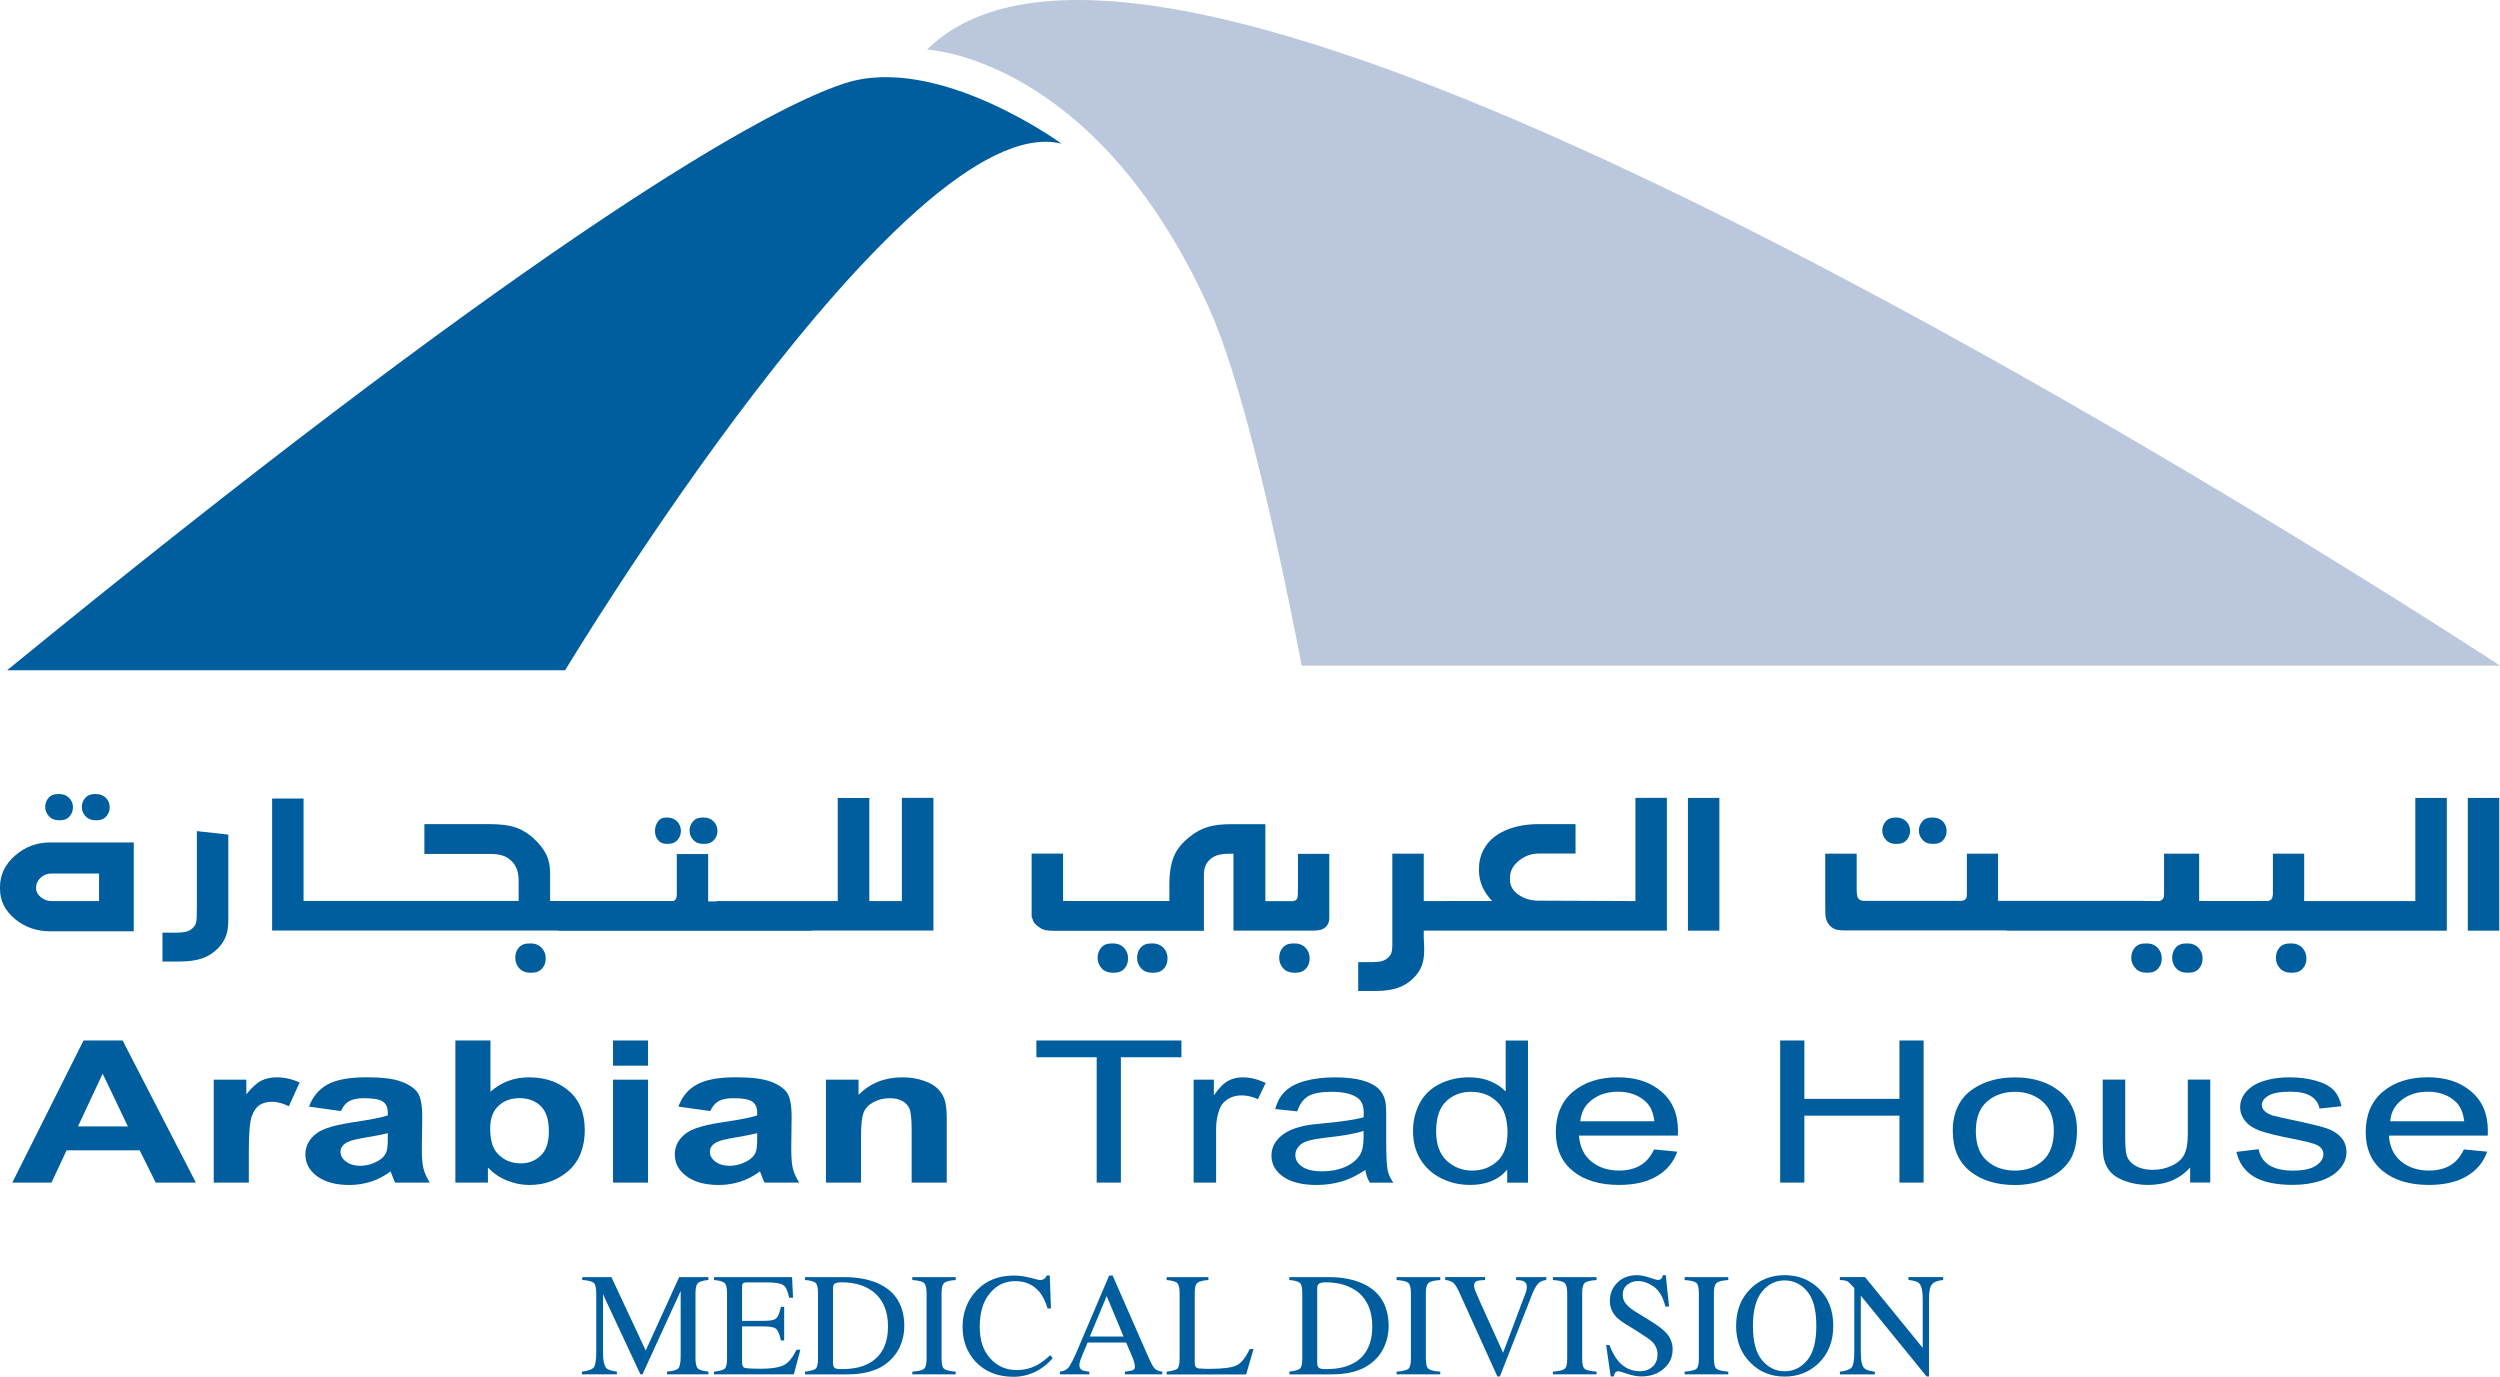 <?xml version="1.0" encoding="UTF-8"?>
<svg id="Layer_1" xmlns="http://www.w3.org/2000/svg" version="1.1" viewBox="0 0 493.83 271.95">
  <!-- Generator: Adobe Illustrator 29.3.1, SVG Export Plug-In . SVG Version: 2.1.0 Build 151)  -->
  <defs>
    <style>
      .st0 {
        fill: #bbc7dc;
      }

      .st1 {
        fill: #005e9e;
      }
    </style>
  </defs>
  <path class="st0" d="M336.2,40.72C270.43,8.38,206.8-13.68,183.12,9.8c0,0,33.19,1.33,55.64,50.91,6,13.26,12.41,40.05,18.37,70.78h236.71s-79.64-52.35-157.63-90.77"/>
  <path class="st1" d="M209.69,28.38s-24.52-17.89-42.85-11.92C148.51,22.41,99.26,52.43,1.4,132.4h110.23S178.76,20.8,209.69,28.38"/>
  <path class="st1" d="M114.91,270.95c1.21-.14,2.02-.42,2.37-.83.31-.42.5-1.4.5-2.92v-11.74c0-1.06-.19-1.75-.47-2.02-.36-.34-1.11-.52-2.29-.6v-.57h5.75l6.78,14.5,6.61-14.5h5.77v.57c-1.06.09-1.76.32-2.08.61-.29.3-.47.97-.47,2.01v12.86c0,1.06.18,1.72.47,2.01.33.29,1.02.49,2.08.61v.53h-8.17v-.53c1.2-.12,1.94-.33,2.24-.65.27-.32.45-1.12.45-2.31v-12.97l-7.54,16.46h-.41l-7.39-15.81v11.53c0,1.57.23,2.61.69,3.1.31.28,1,.52,2.05.65v.53h-6.91v-.53Z"/>
  <path class="st1" d="M141.04,270.95c1.07-.12,1.78-.33,2.1-.57.32-.29.47-.94.47-2.02v-12.93c0-1.02-.15-1.67-.47-1.98-.32-.31-1-.51-2.1-.6v-.57h15.42l.19,4.06h-.76c-.27-1.24-.6-2.08-1.12-2.45-.48-.36-1.58-.58-3.29-.58h-3.98c-.42,0-.68.1-.77.24-.1.14-.15.38-.15.75v6.61h4.4c1.3,0,2.1-.2,2.41-.56.36-.35.62-1.11.87-2.22h.64v6.66h-.64c-.25-1.13-.54-1.87-.87-2.22-.34-.36-1.13-.56-2.41-.56h-4.4v7.17c0,.56.18.9.54,1.02.34.1,1.44.17,3.25.17,1.98,0,3.41-.23,4.36-.66.94-.44,1.8-1.43,2.6-3.09h.77l-1.29,4.86h-15.78v-.53Z"/>
  <path class="st1" d="M159.02,270.94c1.06-.12,1.75-.33,2.11-.57.29-.29.45-.94.45-2.02v-12.93c0-1.05-.16-1.71-.45-1.98-.33-.33-1.05-.51-2.11-.6v-.56h7.89c2.64,0,4.92.47,6.74,1.33,3.3,1.55,4.98,4.35,4.98,8.36,0,1.45-.31,2.83-.9,4.12-.61,1.3-1.49,2.37-2.71,3.3-.74.54-1.53,1-2.35,1.25-1.5.58-3.35.85-5.53.85h-8.12v-.53ZM164.9,270.23c.21.16.71.21,1.44.21,2.28,0,4.18-.42,5.66-1.35,2.25-1.37,3.41-3.74,3.41-7.1,0-2.96-.95-5.21-2.8-6.74-1.59-1.28-3.72-1.95-6.36-1.95-.67,0-1.13.1-1.34.24-.23.14-.36.46-.36.95v14.78c0,.5.13.81.36.97"/>
  <path class="st1" d="M180.21,270.95c1.17-.11,1.96-.27,2.29-.55.35-.25.53-.94.53-2.04v-12.93c0-1.05-.18-1.71-.53-2.02-.33-.3-1.12-.48-2.29-.56v-.57h8.57v.57c-1.16.08-1.93.26-2.26.56-.37.31-.53.98-.53,2.02v12.93c0,1.11.16,1.79.53,2.04.33.28,1.1.44,2.26.55v.53h-8.57v-.53Z"/>
  <path class="st1" d="M203.55,252.4c1.13.31,1.75.47,1.89.47.26,0,.52-.08.78-.22.26-.16.42-.39.52-.7h.62l.24,6.51h-.67c-.36-1.31-.91-2.35-1.53-3.18-1.22-1.47-2.8-2.22-4.86-2.22s-3.71.82-5.04,2.43c-1.32,1.59-1.97,3.8-1.97,6.61,0,2.59.66,4.68,2.07,6.23,1.37,1.5,3.09,2.3,5.19,2.3,1.55,0,2.94-.35,4.2-1.07.76-.43,1.57-1.02,2.46-1.86l.49.56c-.64.79-1.43,1.5-2.39,2.12-1.64,1.06-3.46,1.58-5.36,1.58-3.12,0-5.63-1.01-7.5-3-1.69-1.84-2.55-4.15-2.55-6.88s.91-5.2,2.72-7.12c1.89-2.02,4.37-3,7.42-3,1.06,0,2.14.15,3.27.45"/>
  <path class="st1" d="M209.36,271.48v-.53c.78-.11,1.36-.39,1.74-.86.34-.46,1.04-1.73,1.93-3.89l6.06-14.24h.69l7.2,16.42c.51,1.09.86,1.75,1.19,2.02.25.23.71.43,1.41.55v.53h-7.38v-.53c.83-.11,1.37-.18,1.62-.32.24-.1.36-.36.36-.77,0-.14-.06-.39-.15-.76-.07-.33-.21-.72-.38-1.09l-1.2-2.82h-7.61c-.82,1.91-1.28,3.06-1.43,3.49-.15.39-.2.73-.2.98,0,.48.2.78.58,1.02.26.11.7.2,1.38.27v.53h-5.8ZM221.94,264.01l-3.33-7.99-3.34,7.99h6.67Z"/>
  <path class="st1" d="M230.45,270.95c1.07-.12,1.79-.33,2.09-.57.32-.29.47-.94.47-2.02v-12.93c0-1.02-.15-1.67-.47-1.98-.31-.31-1.02-.51-2.09-.6v-.57h8.25v.57c-1.08.08-1.79.24-2.17.56-.35.28-.53.89-.53,1.85v13.94c0,.32.04.55.17.74.07.2.35.33.7.38.21,0,.45.03.68.03.26.04.72.04,1.37.04,2.6,0,4.38-.23,5.28-.66.95-.4,1.8-1.48,2.65-3.24h.76l-1.46,5.01h-15.71v-.53Z"/>
  <path class="st1" d="M254.68,270.94c1.09-.12,1.77-.33,2.09-.57.33-.29.47-.94.47-2.02v-12.93c0-1.05-.14-1.71-.46-1.98-.33-.33-1.01-.51-2.1-.6v-.56h7.9c2.68,0,4.92.47,6.74,1.33,3.31,1.55,4.98,4.35,4.98,8.36,0,1.45-.3,2.83-.91,4.12-.57,1.3-1.46,2.37-2.69,3.3-.76.54-1.54,1-2.36,1.25-1.49.58-3.34.85-5.5.85h-8.14v-.53ZM260.6,270.23c.2.16.67.21,1.38.21,2.32,0,4.18-.42,5.7-1.35,2.24-1.37,3.39-3.74,3.39-7.1,0-2.96-.94-5.21-2.8-6.74-1.63-1.28-3.76-1.95-6.39-1.95-.62,0-1.08.1-1.28.24-.27.14-.41.46-.41.95v14.78c0,.5.14.81.41.97"/>
  <path class="st1" d="M275.87,270.95c1.17-.11,1.95-.27,2.31-.55.34-.25.52-.94.52-2.04v-12.93c0-1.05-.18-1.71-.52-2.02-.37-.3-1.14-.48-2.31-.56v-.57h8.63v.57c-1.23.08-1.96.26-2.31.56-.35.31-.54.98-.54,2.02v12.93c0,1.11.19,1.79.54,2.04.35.28,1.08.44,2.31.55v.53h-8.63v-.53Z"/>
  <path class="st1" d="M293.36,252.27v.57c-.74.04-1.24.08-1.5.16-.47.16-.69.47-.69.9,0,.28.07.59.22,1.04.18.4.48,1.1.92,2.11l4.6,10.16,4.13-10.98c.21-.48.33-.88.43-1.2.1-.36.13-.65.13-.82,0-.58-.23-.96-.7-1.16-.3-.12-.77-.17-1.42-.21v-.57h5.95v.57c-.62.09-1.11.27-1.38.51-.44.36-.9,1.06-1.34,2.16l-6.44,16.39h-.49l-7.23-15.97c-.58-1.37-1.08-2.19-1.43-2.5-.38-.34-.93-.52-1.64-.6v-.57h7.87Z"/>
  <path class="st1" d="M306.75,270.95c1.19-.11,1.94-.27,2.3-.55.35-.25.52-.94.52-2.04v-12.93c0-1.05-.17-1.71-.52-2.02-.36-.3-1.11-.48-2.3-.56v-.57h8.62v.57c-1.21.08-1.97.26-2.32.56-.36.31-.52.98-.52,2.02v12.93c0,1.11.16,1.79.52,2.04.35.28,1.11.44,2.32.55v.53h-8.62v-.53Z"/>
  <path class="st1" d="M317.92,265.71c.5,1.28,1.07,2.34,1.74,3.14,1.14,1.35,2.61,2.02,4.32,2.02.92,0,1.76-.29,2.43-.89.65-.58,1-1.4,1-2.43,0-.96-.34-1.78-1.04-2.51-.44-.42-1.42-1.1-2.86-2.01l-2.48-1.53c-.78-.48-1.37-.97-1.84-1.43-.79-.94-1.19-1.94-1.19-3.07,0-1.43.47-2.65,1.46-3.62.99-1,2.3-1.49,3.92-1.49.66,0,1.48.15,2.4.46.96.31,1.49.48,1.63.48.36,0,.59-.07.76-.26.14-.17.23-.38.3-.68h.57l.66,6.19h-.73c-.46-1.85-1.22-3.15-2.27-3.91-1.06-.73-2.11-1.12-3.15-1.12-.79,0-1.49.24-2.07.69-.62.49-.93,1.15-.93,1.98,0,.77.23,1.42.7,1.91.46.54,1.16,1.09,2.16,1.69l2.58,1.58c1.61,1,2.78,1.9,3.41,2.71.64.81,1,1.83,1,2.94,0,1.52-.58,2.79-1.76,3.81-1.13,1.02-2.63,1.53-4.41,1.53-.89,0-1.85-.2-2.81-.52-1-.33-1.54-.5-1.7-.5-.33,0-.56.09-.7.33-.1.2-.19.43-.24.69h-.62l-.89-6.19h.65Z"/>
  <path class="st1" d="M332.77,270.95c1.18-.11,1.94-.27,2.31-.55.34-.25.5-.94.5-2.04v-12.93c0-1.05-.16-1.71-.5-2.02-.37-.3-1.13-.48-2.31-.56v-.57h8.62v.57c-1.19.08-1.94.26-2.3.56-.35.31-.54.98-.54,2.02v12.93c0,1.11.19,1.79.54,2.04.36.28,1.11.44,2.3.55v.53h-8.62v-.53Z"/>
  <path class="st1" d="M345.9,254.44c1.8-1.7,4-2.55,6.62-2.55s4.9.87,6.68,2.57c1.97,1.87,2.93,4.35,2.93,7.45s-1.03,5.65-3.04,7.5c-1.82,1.68-4,2.51-6.57,2.51-2.71,0-5.01-.94-6.8-2.79-1.85-1.87-2.78-4.27-2.78-7.21,0-3.1.99-5.58,2.96-7.46M348.06,268.68c1.21,1.46,2.71,2.19,4.47,2.19s3.22-.72,4.43-2.15c1.22-1.41,1.82-3.7,1.82-6.82s-.6-5.48-1.85-6.88c-1.22-1.42-2.71-2.1-4.4-2.1s-3.26.7-4.44,2.17c-1.23,1.5-1.83,3.74-1.83,6.81s.57,5.3,1.8,6.78"/>
  <path class="st1" d="M363.42,270.95c1.2-.14,1.99-.42,2.34-.83.33-.42.52-1.4.52-2.92v-12.76l-.4-.44c-.44-.49-.77-.81-1.09-.95-.32-.13-.8-.18-1.36-.22v-.57h4.97l11.4,13.99v-9.67c0-1.59-.26-2.65-.73-3.12-.31-.3-.99-.5-2.08-.63v-.57h6.85v.57c-1.11.13-1.87.41-2.19.84-.41.42-.61,1.41-.61,2.92v15.31h-.47l-13-15.97v11.27c0,1.57.21,2.61.72,3.1.28.28.96.52,2.05.65v.53h-6.9v-.53Z"/>
  <path class="st1" d="M38.69,233.6h-7.94l-3.15-6.37h-14.45l-2.98,6.37H2.43l14.07-28.07h7.72l14.47,28.07ZM25.26,222.5l-4.98-10.42-4.88,10.42h9.86Z"/>
  <path class="st1" d="M49.15,233.6h-6.93v-20.33h6.44v2.89c1.1-1.37,2.09-2.26,2.97-2.7.88-.43,1.88-.65,3-.65,1.58,0,3.09.34,4.56,1.02l-2.14,4.69c-1.17-.58-2.25-.88-3.26-.88s-1.79.2-2.47.61c-.67.42-1.2,1.17-1.59,2.26-.39,1.09-.58,3.35-.58,6.81v6.28Z"/>
  <path class="st1" d="M67.34,219.47l-6.29-.88c.71-1.97,1.93-3.42,3.65-4.37,1.73-.95,4.29-1.42,7.69-1.42,3.09,0,5.39.28,6.9.86,1.51.56,2.58,1.29,3.2,2.16.61.87.92,2.47.92,4.81l-.08,6.28c0,1.79.11,3.11.33,3.96.22.85.64,1.76,1.24,2.73h-6.85c-.18-.35-.4-.89-.66-1.59-.11-.32-.2-.54-.25-.63-1.18.9-2.45,1.57-3.79,2.01-1.35.44-2.79.68-4.32.68-2.7,0-4.82-.58-6.37-1.71-1.55-1.14-2.33-2.57-2.33-4.31,0-1.15.35-2.17,1.06-3.07.71-.9,1.7-1.59,2.97-2.06,1.28-.48,3.12-.9,5.51-1.26,3.24-.47,5.48-.92,6.73-1.32v-.55c0-1.03-.33-1.77-.99-2.2-.65-.44-1.89-.66-3.72-.66-1.23,0-2.19.19-2.88.56-.69.38-1.25,1.04-1.67,1.98M76.61,223.84c-.89.23-2.29.5-4.22.83-1.92.31-3.18.63-3.77.94-.91.49-1.36,1.13-1.36,1.89s.36,1.41,1.09,1.95c.72.55,1.64.83,2.76.83,1.25,0,2.44-.32,3.57-.96.84-.48,1.39-1.08,1.65-1.78.18-.46.27-1.34.27-2.63v-1.07Z"/>
  <path class="st1" d="M89.95,233.6v-28.07h6.93v10.12c2.14-1.89,4.67-2.84,7.59-2.84,3.19,0,5.83.89,7.91,2.7,2.09,1.79,3.13,4.36,3.13,7.72s-1.06,6.15-3.19,8.02c-2.13,1.87-4.71,2.82-7.75,2.82-1.5,0-2.97-.29-4.43-.88-1.45-.58-2.71-1.44-3.76-2.58v2.99h-6.44ZM96.83,222.99c0,2.1.43,3.66,1.28,4.67,1.2,1.43,2.79,2.14,4.78,2.14,1.53,0,2.83-.5,3.91-1.52,1.08-1.02,1.62-2.61,1.62-4.79,0-2.32-.55-4-1.63-5.03-1.09-1.03-2.48-1.54-4.17-1.54s-3.04.5-4.15,1.51c-1.09,1-1.65,2.52-1.65,4.56"/>
  <path class="st1" d="M121.09,205.53h6.92v4.98h-6.92v-4.98ZM121.09,213.27h6.92v20.33h-6.92v-20.33Z"/>
  <path class="st1" d="M140.3,219.47l-6.29-.88c.71-1.97,1.92-3.42,3.65-4.37,1.73-.95,4.29-1.42,7.69-1.42,3.09,0,5.39.28,6.9.86,1.51.56,2.58,1.29,3.2,2.16.61.87.92,2.47.92,4.81l-.07,6.28c0,1.79.11,3.11.33,3.96.22.85.63,1.76,1.24,2.73h-6.85c-.18-.35-.4-.89-.66-1.59-.12-.32-.2-.54-.25-.63-1.18.9-2.45,1.57-3.8,2.01-1.35.44-2.78.68-4.31.68-2.7,0-4.82-.58-6.37-1.71-1.56-1.14-2.33-2.57-2.33-4.31,0-1.15.35-2.17,1.06-3.07.71-.9,1.7-1.59,2.97-2.06,1.27-.48,3.11-.9,5.51-1.26,3.24-.47,5.48-.92,6.73-1.32v-.55c0-1.03-.33-1.77-.99-2.2-.66-.44-1.89-.66-3.72-.66-1.23,0-2.19.19-2.88.56-.69.38-1.25,1.04-1.68,1.98M149.57,223.84c-.89.23-2.3.5-4.22.83-1.92.31-3.18.63-3.78.94-.9.49-1.35,1.13-1.35,1.89s.36,1.41,1.09,1.95c.72.55,1.64.83,2.76.83,1.25,0,2.44-.32,3.58-.96.84-.48,1.39-1.08,1.65-1.78.18-.46.27-1.34.27-2.63v-1.07Z"/>
  <path class="st1" d="M187.01,233.6h-6.93v-10.37c0-2.2-.15-3.61-.44-4.26-.3-.64-.78-1.15-1.44-1.51-.66-.35-1.47-.53-2.41-.53-1.2,0-2.27.26-3.22.76-.96.51-1.61,1.19-1.96,2.03-.35.85-.53,2.4-.53,4.67v9.21h-6.93v-20.33h6.44v2.99c2.28-2.3,5.16-3.45,8.63-3.45,1.53,0,2.92.21,4.19.65,1.26.42,2.22.97,2.86,1.64.66.66,1.1,1.41,1.36,2.26.26.84.38,2.05.38,3.61v12.64Z"/>
  <polygon class="st1" points="216.63 233.6 216.63 208.84 204.72 208.84 204.72 205.53 233.37 205.53 233.37 208.84 221.41 208.84 221.41 233.6 216.63 233.6"/>
  <path class="st1" d="M235.78,233.6v-20.33h4v3.08c1.02-1.44,1.96-2.4,2.82-2.85.86-.46,1.81-.69,2.85-.69,1.49,0,3.01.37,4.56,1.12l-1.53,3.19c-1.08-.49-2.17-.75-3.25-.75-.97,0-1.84.23-2.62.69-.77.45-1.32,1.08-1.65,1.88-.49,1.23-.74,2.57-.74,4.01v10.65h-4.44Z"/>
  <path class="st1" d="M269.73,231.09c-1.64,1.09-3.23,1.85-4.74,2.3-1.52.44-3.15.68-4.9.68-2.87,0-5.09-.55-6.63-1.64-1.54-1.09-2.31-2.48-2.31-4.19,0-1,.28-1.9.87-2.73.58-.81,1.34-1.48,2.29-1.98.94-.49,2.01-.86,3.2-1.13.87-.18,2.18-.35,3.94-.51,3.58-.33,6.22-.72,7.91-1.19.01-.47.02-.78.02-.91,0-1.4-.42-2.38-1.26-2.96-1.13-.78-2.82-1.17-5.05-1.17-2.09,0-3.63.28-4.62.85-.99.57-1.73,1.58-2.21,3.02l-4.34-.46c.39-1.44,1.04-2.61,1.94-3.49.9-.88,2.21-1.57,3.92-2.05,1.71-.47,3.69-.72,5.94-.72s4.05.21,5.44.61c1.4.41,2.42.93,3.08,1.54.66.62,1.12,1.4,1.38,2.35.15.59.22,1.65.22,3.18v4.59c0,3.21.1,5.23.29,6.08.19.86.56,1.67,1.12,2.45h-4.64c-.46-.72-.75-1.55-.89-2.51M269.36,223.4c-1.62.51-4.03.95-7.25,1.3-1.83.21-3.11.44-3.87.69-.76.25-1.34.62-1.75,1.12-.41.49-.62,1.04-.62,1.64,0,.92.45,1.68,1.34,2.3.89.61,2.21.92,3.93.92s3.23-.28,4.56-.86c1.33-.58,2.31-1.38,2.93-2.38.48-.78.72-1.92.72-3.44v-1.27Z"/>
  <path class="st1" d="M297.72,233.6v-2.57c-1.67,2.01-4.11,3.03-7.33,3.03-2.09,0-4.01-.45-5.76-1.34-1.75-.89-3.11-2.14-4.07-3.74-.96-1.61-1.44-3.44-1.44-5.52s.43-3.87,1.31-5.53c.87-1.65,2.17-2.92,3.91-3.79,1.75-.89,3.69-1.33,5.85-1.33,1.58,0,2.98.26,4.22.78,1.23.52,2.23,1.19,3.01,2.02v-10.07h4.41v28.07h-4.12ZM283.68,223.46c0,2.6.71,4.55,2.12,5.84,1.41,1.29,3.08,1.93,5,1.93s3.59-.61,4.95-1.84c1.35-1.24,2.03-3.12,2.03-5.65,0-2.78-.69-4.82-2.07-6.12-1.38-1.31-3.08-1.95-5.1-1.95s-3.62.62-4.94,1.87c-1.32,1.25-1.99,3.22-1.99,5.92"/>
  <path class="st1" d="M326.73,227.05l4.58.44c-.73,2.08-2.06,3.69-4.02,4.84-1.96,1.16-4.45,1.73-7.49,1.73-3.83,0-6.87-.92-9.11-2.75-2.24-1.83-3.37-4.4-3.37-7.71s1.14-6.08,3.41-7.96c2.26-1.89,5.21-2.84,8.82-2.84s6.36.92,8.58,2.78c2.22,1.85,3.33,4.46,3.33,7.81,0,.2,0,.51-.03.93h-19.53c.17,2.22.98,3.93,2.45,5.12,1.46,1.19,3.28,1.78,5.47,1.78,1.63,0,3.01-.33,4.17-1,1.15-.67,2.06-1.72,2.74-3.18M312.16,221.48h14.63c-.2-1.71-.76-3-1.68-3.84-1.42-1.33-3.25-1.99-5.5-1.99-2.04,0-3.75.52-5.14,1.59-1.39,1.06-2.16,2.48-2.31,4.25"/>
  <polygon class="st1" points="351.64 233.6 351.64 205.53 356.42 205.53 356.42 217.06 375.2 217.06 375.2 205.53 379.98 205.53 379.98 233.6 375.2 233.6 375.2 220.38 356.42 220.38 356.42 233.6 351.64 233.6"/>
  <path class="st1" d="M385.73,223.44c0-3.76,1.35-6.55,4.04-8.36,2.26-1.51,5-2.26,8.24-2.26,3.6,0,6.54.92,8.83,2.75,2.28,1.83,3.43,4.37,3.43,7.59,0,2.62-.5,4.68-1.51,6.18-1.01,1.5-2.48,2.67-4.41,3.49-1.93.82-4.04,1.25-6.33,1.25-3.66,0-6.63-.92-8.89-2.74-2.26-1.83-3.39-4.46-3.39-7.89M390.29,223.44c0,2.61.73,4.55,2.2,5.85,1.46,1.3,3.3,1.94,5.52,1.94s4.04-.65,5.5-1.95c1.46-1.3,2.19-3.28,2.19-5.95,0-2.52-.73-4.43-2.21-5.72-1.47-1.3-3.3-1.94-5.48-1.94s-4.06.64-5.52,1.93c-1.46,1.29-2.2,3.23-2.2,5.84"/>
  <path class="st1" d="M432.62,233.6v-2.99c-2.03,2.3-4.8,3.45-8.31,3.45-1.54,0-2.99-.23-4.33-.7-1.34-.45-2.33-1.04-2.98-1.73-.65-.7-1.1-1.55-1.37-2.56-.18-.67-.27-1.75-.27-3.21v-12.6h4.44v11.27c0,1.8.1,3.01.27,3.64.28.91.87,1.61,1.78,2.13.91.51,2.02.78,3.36.78s2.58-.26,3.74-.8c1.17-.53,2-1.25,2.48-2.16.48-.91.73-2.23.73-3.97v-10.89h4.44v20.33h-3.97Z"/>
  <path class="st1" d="M441.77,227.53l4.38-.53c.25,1.36.94,2.4,2.06,3.14,1.12.72,2.7,1.09,4.72,1.09s3.55-.32,4.53-.97c.99-.65,1.48-1.4,1.48-2.26,0-.79-.43-1.4-1.3-1.84-.61-.3-2.12-.69-4.54-1.17-3.25-.63-5.51-1.19-6.77-1.66-1.26-.46-2.21-1.11-2.86-1.93-.65-.82-.97-1.73-.97-2.73,0-.9.27-1.74.8-2.52.54-.77,1.26-1.41,2.18-1.92.69-.39,1.63-.73,2.82-1.01,1.19-.27,2.47-.41,3.84-.41,2.05,0,3.86.23,5.41.69,1.55.45,2.7,1.08,3.44,1.86.74.78,1.25,1.84,1.53,3.15l-4.34.46c-.19-1.05-.76-1.86-1.71-2.45-.95-.58-2.28-.88-4.01-.88-2.04,0-3.49.26-4.36.78-.87.52-1.31,1.14-1.31,1.83,0,.45.18.86.54,1.21.36.37.93.68,1.7.92.44.13,1.75.42,3.92.88,3.14.66,5.33,1.19,6.57,1.6,1.24.41,2.21,1.02,2.92,1.81.71.79,1.06,1.77,1.06,2.94s-.43,2.23-1.29,3.25c-.86,1.02-2.11,1.8-3.74,2.35-1.63.55-3.47.84-5.52.84-3.4,0-6-.55-7.78-1.65-1.79-1.1-2.92-2.73-3.41-4.88"/>
  <path class="st1" d="M486.71,227.05l4.58.44c-.72,2.08-2.06,3.69-4.02,4.84-1.95,1.16-4.45,1.73-7.49,1.73-3.83,0-6.87-.92-9.11-2.75-2.24-1.83-3.37-4.4-3.37-7.71s1.13-6.08,3.4-7.96c2.26-1.89,5.21-2.84,8.83-2.84s6.36.92,8.58,2.78c2.22,1.85,3.32,4.46,3.32,7.81,0,.2,0,.51-.02.93h-19.53c.16,2.22.97,3.93,2.44,5.12,1.46,1.19,3.29,1.78,5.48,1.78,1.62,0,3.01-.33,4.16-1,1.15-.67,2.06-1.72,2.74-3.18M472.14,221.48h14.62c-.2-1.71-.76-3-1.68-3.84-1.41-1.33-3.25-1.99-5.49-1.99-2.04,0-3.75.52-5.14,1.59-1.39,1.06-2.16,2.48-2.31,4.25"/>
  <path class="st1" d="M20.45,183.95h5.97v-17.54H9.88c-2.63,0-4.93.87-6.91,2.6-1.98,1.72-2.97,3.79-2.97,6.22v.36c0,2.35,1.01,4.35,3.01,5.99,1.95,1.58,4.24,2.38,6.87,2.38h8.68M19.57,177.99h-9.41c-.78,0-1.49-.26-2.11-.77-.62-.51-.93-1.13-.93-1.83,0-.77.3-1.44.89-2,.59-.55,1.31-.84,2.15-.84h9.41v5.44Z"/>
  <path class="st1" d="M11.61,162.03h.28c.8,0,1.42-.26,1.86-.77.44-.51.66-1.12.66-1.81s-.23-1.27-.69-1.77c-.51-.55-1.18-.83-2-.83h-.3c-.78,0-1.39.25-1.84.76-.44.51-.65,1.11-.65,1.79s.24,1.3.73,1.83c.48.53,1.14.8,1.96.8"/>
  <path class="st1" d="M18.84,162.03h.28c.8,0,1.43-.26,1.88-.77.44-.51.67-1.12.67-1.81s-.23-1.27-.68-1.77c-.51-.55-1.19-.83-2.03-.83h-.27c-.79,0-1.4.25-1.85.76-.45.51-.68,1.11-.68,1.79s.24,1.3.73,1.83c.49.53,1.14.8,1.96.8"/>
  <path class="st1" d="M38.87,179.26v1.62c0,.63-.07,1.15-.19,1.54-.13.38-.39.73-.79,1.05-.4.32-.85.53-1.34.62-.49.09-1.07.14-1.72.14h-2.74v5.7h3.41c1.84,0,3.38-.23,4.62-.69,1.4-.53,2.59-1.41,3.55-2.63.57-.73.96-1.54,1.18-2.42.16-.67.25-1.55.25-2.62v-16.71l-6.21-.69v15.09Z"/>
  <path class="st1" d="M138.92,166.69h.28c.78,0,1.4-.25,1.85-.77.45-.51.67-1.12.67-1.8s-.23-1.28-.69-1.79c-.51-.55-1.17-.84-2-.84h-.3c-.79,0-1.4.25-1.85.78-.45.51-.67,1.12-.67,1.8s.24,1.29.72,1.83c.48.53,1.15.8,1.98.8"/>
  <path class="st1" d="M131.7,166.69h.28c.78,0,1.4-.25,1.85-.77.45-.51.67-1.12.67-1.8s-.23-1.28-.68-1.79c-.51-.55-1.18-.84-2-.84h-.28c-.67,0-1.2.26-1.59.8-.38.53-.57,1.16-.57,1.87s.2,1.28.6,1.78c.4.5.97.75,1.72.75"/>
  <path class="st1" d="M178.15,157.63v20.36h-6.43v-20.36h-6.24v20.36h-23.93v.07h-1.67v-9.36h-6.19v8.04c-.04.43-.1.72-.19.86-.09.15-.25.27-.46.38h-24.38v-5.61c0-1.4-.27-2.62-.79-3.66-.53-1.04-1.34-2.06-2.44-3.08-1.21-1.11-2.53-1.87-3.97-2.3-1.22-.36-2.84-.54-4.85-.54h-12.78v5.89h12.95c.93,0,1.73.1,2.41.29.68.2,1.3.57,1.86,1.12.51.49.87,1.07,1.08,1.7.21.63.32,1.36.32,2.16v4.02h-42.49v-20.24h-6.21v26.08h56.56v.05h50.14v-.05h23.93v-26.2h-6.21Z"/>
  <path class="st1" d="M256.36,175.74v.91c0,.33-.04.59-.12.81-.09.2-.23.35-.43.43-.12.05-.26.09-.4.11h-5.46v-15.2h-6.76c-1.81,0-3.34.18-4.58.54-1.25.36-2.49,1.04-3.71,2.03-1.46,1.16-2.48,2.45-3.05,3.89-.57,1.44-.86,3.17-.86,5.17v3.54h-21v-9.35h-6.21v12.02c0,1.12.05.34.16.83.19.81.58,1.11,1.21,1.59.4.32.83.55,1.28.65.46.1,1.02.15,1.67.15h29.71v-11.04c0-.67.09-1.26.29-1.75.19-.5.52-.96,1-1.37.47-.41,1.02-.69,1.63-.84.61-.15,1.33-.22,2.15-.22h.77v15.18h15.95c.52,0,.98-.06,1.36-.18.38-.12.73-.34,1.04-.66.22-.26.37-.52.45-.78.08-.26.13-.57.13-.89v-12.64h-6.19v7.05Z"/>
  <path class="st1" d="M323.05,177.99l-19.16-.08c-1.45,0-2.72-.37-3.84-1.11-1.19-.8-1.78-1.8-1.78-3.02v-.41c0-1.29.59-2.4,1.75-3.35,1.17-.95,2.5-1.42,3.97-1.42h7.23v-5.81h-7.23c-2.86,0-5.3.52-7.31,1.57-2.24,1.16-3.67,2.88-4.27,5.14-.11.39-.18.78-.22,1.17-.03.38-.05.79-.05,1.25,0,2.24.91,4.31,2.61,6.05l-13.51.02v-9.36h-6.21v18.07c0,.63-.06,1.15-.19,1.53-.13.39-.39.74-.79,1.06-.4.32-.84.52-1.33.62-.49.09-1.06.14-1.71.14h-2.72v5.7h3.42c1.84,0,3.39-.23,4.63-.7,1.4-.53,2.59-1.41,3.56-2.63.57-.73.96-1.54,1.18-2.42.16-.67.25-1.55.25-2.62,0-.32-.01-.65-.04-.98-.03-.33-.05-.67-.05-1.01v-1.57h48.02v-26.21h-6.21s0,20.37,0,20.37Z"/>
  <polygon class="st1" points="333.42 183.84 339.63 183.84 339.63 157.61 333.42 157.62 333.42 183.84"/>
  <path class="st1" d="M381.73,166.69h.28c.8,0,1.42-.25,1.86-.77.43-.51.65-1.12.65-1.8s-.23-1.28-.68-1.79c-.51-.55-1.18-.84-2-.84h-.28c-.78,0-1.4.25-1.85.78-.45.51-.67,1.12-.67,1.8s.24,1.29.73,1.83c.48.53,1.14.8,1.96.8"/>
  <path class="st1" d="M374.51,166.69h.3c.78,0,1.39-.25,1.83-.77.44-.51.66-1.12.66-1.8s-.23-1.28-.68-1.79c-.51-.55-1.18-.84-2-.84h-.27c-.8,0-1.43.25-1.87.78-.45.51-.67,1.12-.67,1.8s.24,1.29.72,1.83c.48.53,1.15.8,1.99.8"/>
  <path class="st1" d="M424.03,186.36h-.27c-.91,0-1.6.28-2.07.84-.46.55-.7,1.23-.7,2s.27,1.45.81,2.04c.54.61,1.26.9,2.18.9h.3c.9,0,1.59-.29,2.08-.89.44-.51.66-1.17.66-1.95s-.25-1.44-.74-2c-.54-.62-1.29-.94-2.24-.94"/>
  <path class="st1" d="M432.1,186.36h-.27c-.91,0-1.6.28-2.07.84-.46.55-.69,1.23-.69,2s.26,1.47.78,2.05c.52.59,1.25.89,2.2.89h.3c.9,0,1.59-.29,2.08-.89.44-.51.65-1.17.65-1.95s-.24-1.44-.74-2c-.54-.62-1.29-.94-2.24-.94"/>
  <path class="st1" d="M452.59,186.36h-.27c-.91,0-1.61.28-2.07.84-.46.55-.69,1.23-.69,2s.26,1.47.78,2.05c.52.59,1.25.89,2.21.89h.3c.9,0,1.59-.29,2.08-.89.44-.51.66-1.17.66-1.95s-.25-1.44-.74-2c-.54-.62-1.29-.94-2.24-.94"/>
  <path class="st1" d="M255.72,186.36h-.28c-.91,0-1.6.28-2.06.84-.47.55-.7,1.23-.7,2s.26,1.47.78,2.05c.52.59,1.25.89,2.2.89h.3c.89,0,1.58-.29,2.08-.89.44-.51.66-1.17.66-1.95s-.25-1.44-.74-2c-.55-.62-1.3-.94-2.24-.94"/>
  <path class="st1" d="M227.64,186.36h-.27c-.91,0-1.6.28-2.07.84-.46.55-.69,1.23-.69,2s.26,1.47.78,2.05c.52.59,1.25.89,2.2.89h.3c.9,0,1.59-.29,2.08-.89.44-.51.65-1.17.65-1.95s-.25-1.44-.73-2c-.55-.62-1.3-.94-2.25-.94"/>
  <path class="st1" d="M219.85,186.36h-.27c-.92,0-1.6.28-2.07.84-.46.55-.7,1.23-.7,2s.26,1.47.78,2.05c.52.59,1.26.89,2.2.89h.3c.9,0,1.59-.29,2.08-.89.44-.51.66-1.17.66-1.95s-.25-1.44-.74-2c-.54-.62-1.29-.94-2.24-.94"/>
  <path class="st1" d="M104.81,186.36h-.27c-.91,0-1.6.28-2.07.84-.46.55-.69,1.23-.69,2s.26,1.47.78,2.05c.52.59,1.25.89,2.2.89h.3c.9,0,1.59-.29,2.08-.89.44-.51.66-1.17.66-1.95s-.25-1.44-.74-2c-.55-.62-1.3-.94-2.25-.94"/>
  <path class="st1" d="M477.1,177.99h-21.95v-9.36h-6.18v8.03c-.04.33-.1.59-.17.78-.07.18-.23.32-.46.41-.11.06-.22.1-.33.13h-13.61v-9.36h-6.93v7.85c0,.38-.04.68-.11.89-.07.2-.23.37-.48.5-.25.13-.51.17-.81.12h-2.54v-.03h-28.85v-9.33h-6.16v7.96c0,.43-.04.73-.15.88-.1.16-.23.27-.37.34-.15.07-.28.11-.38.12-.11.02-.22.03-.33.03h-19.03c-.33,0-.57-.04-.72-.13-.34-.14-.57-.38-.65-.74-.09-.36-.14-.82-.14-1.4v-7.05h-6.21v10.72c0,.99.04,1.67.14,2.06.17.69.51,1.25,1.04,1.68.36.29.74.48,1.12.56.38.09.89.13,1.5.13h31.98v.05h87v-26.21h-6.22s0,20.37,0,20.37Z"/>
  <polygon class="st1" points="487.47 157.62 487.47 183.84 493.69 183.84 493.69 157.61 487.47 157.62"/>
</svg>